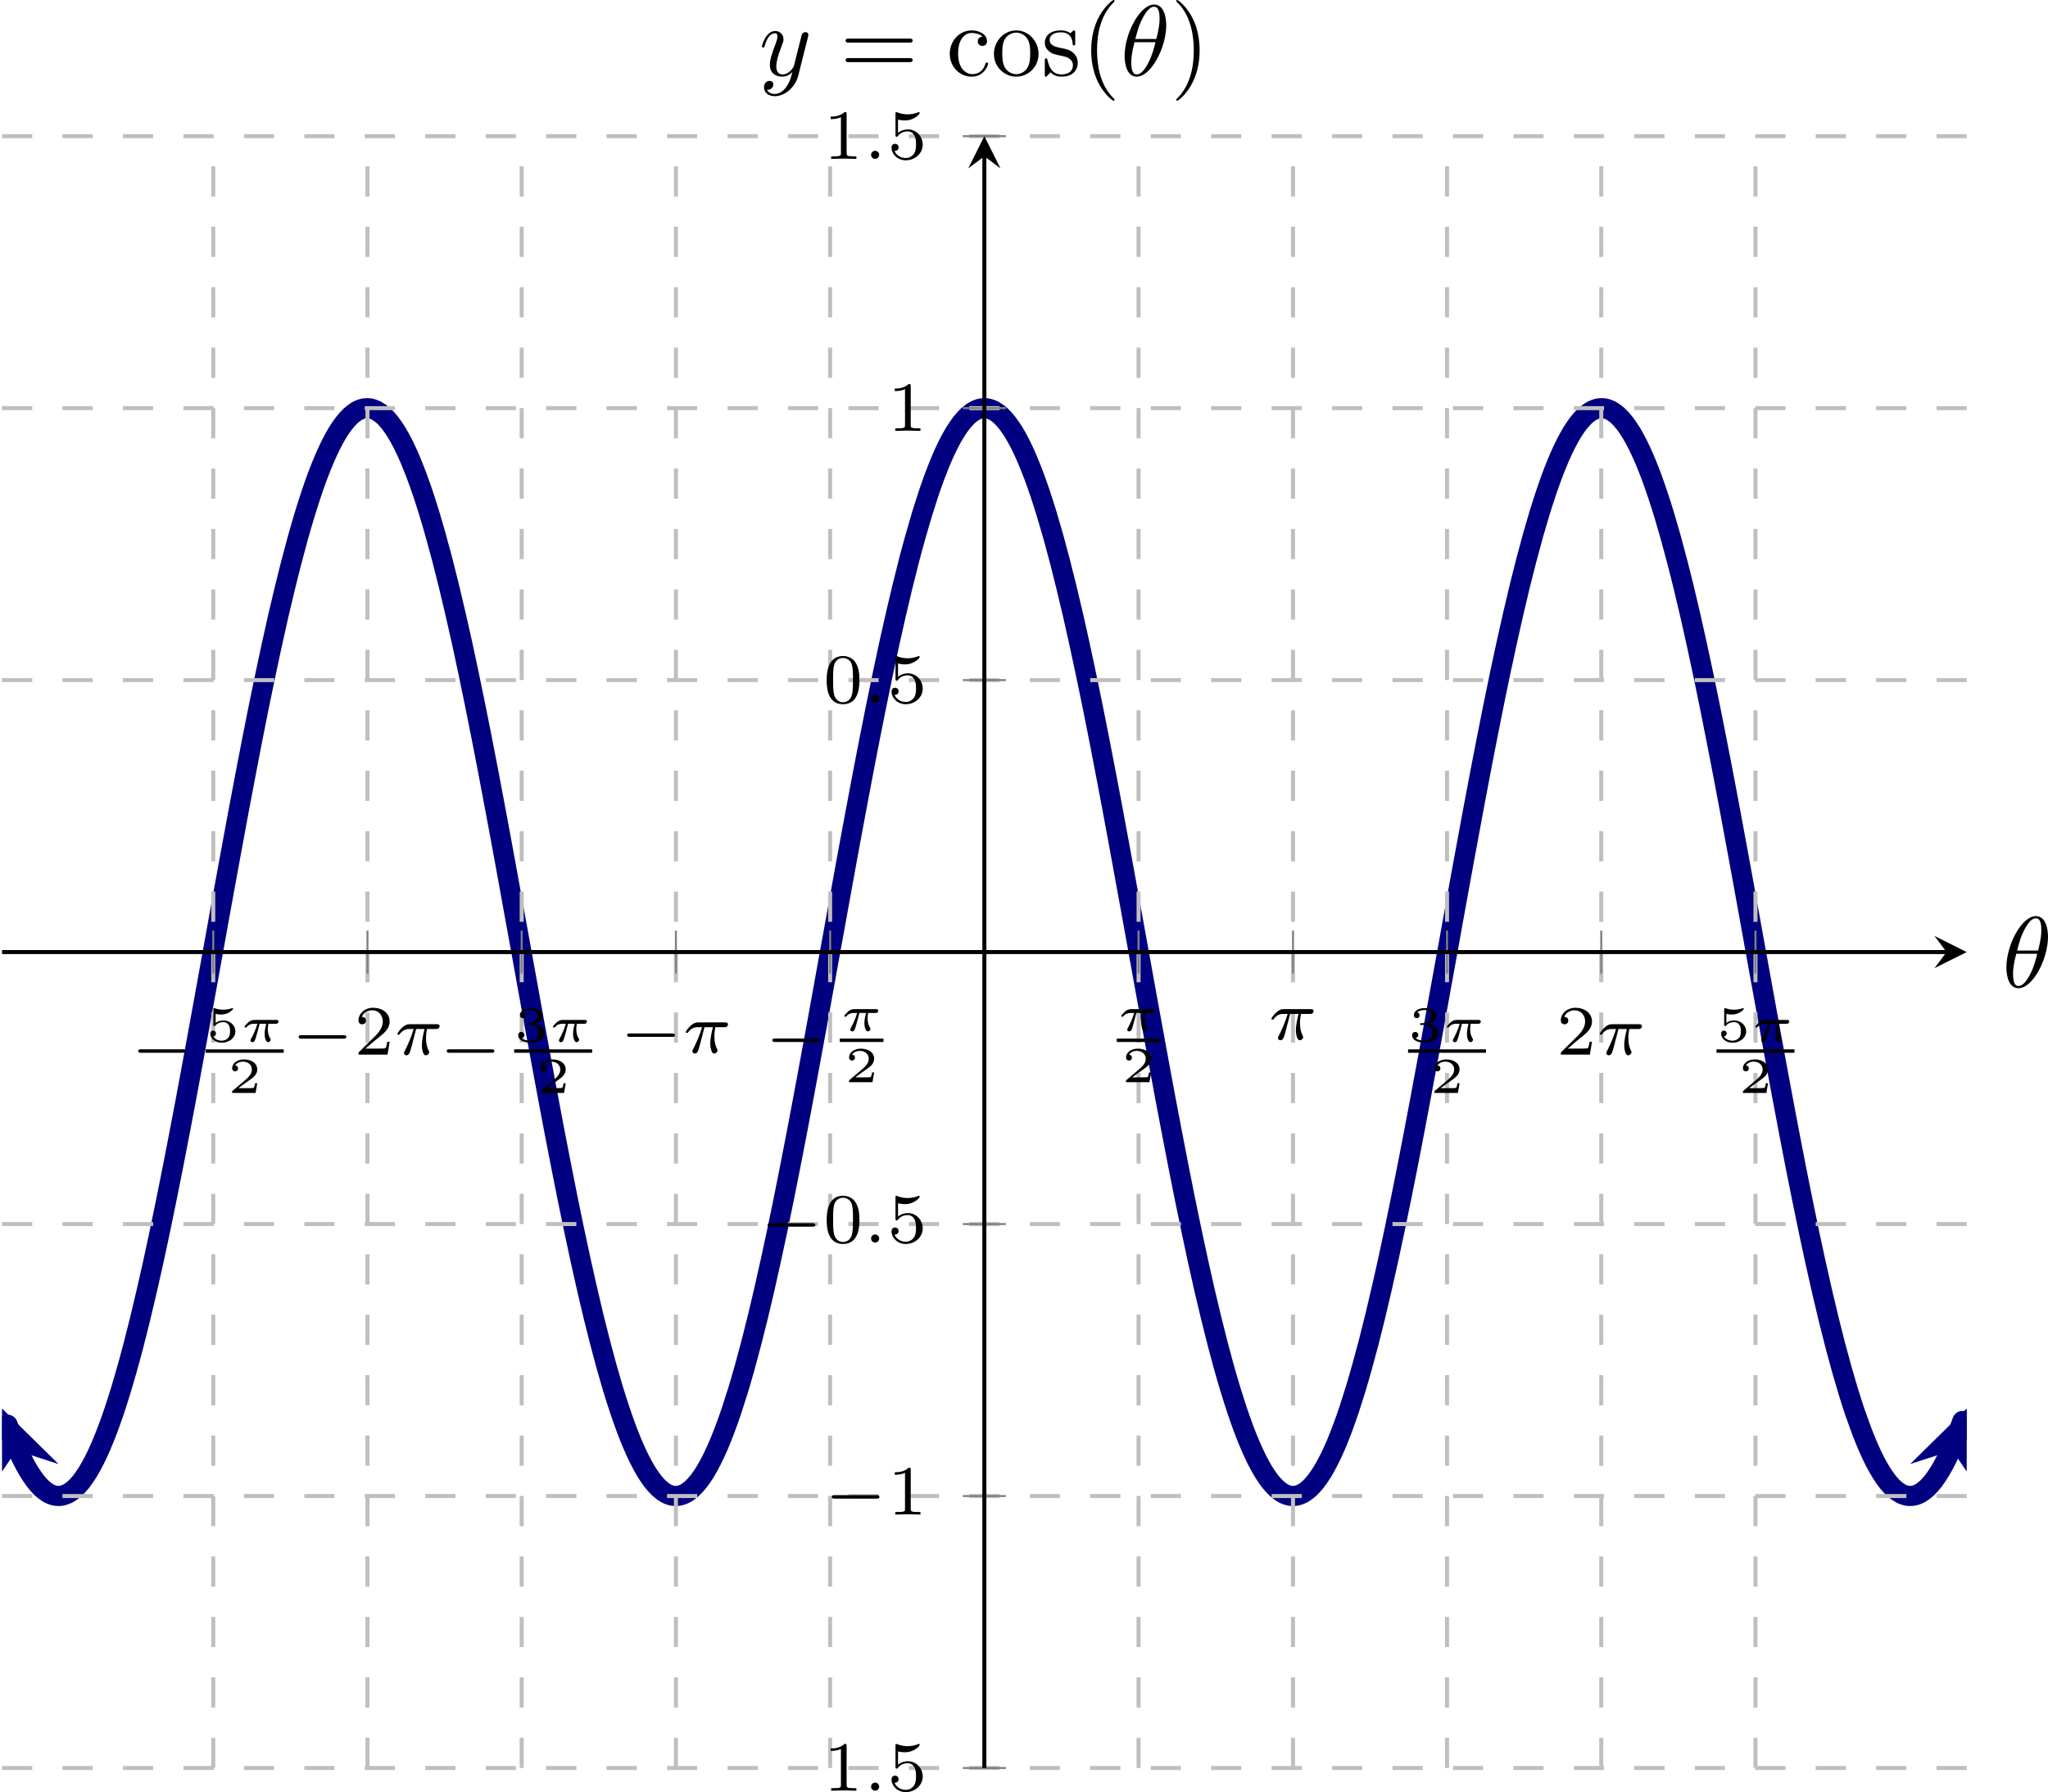<?xml version='1.0' encoding='UTF-8'?>
<!-- This file was generated by dvisvgm 3.2.2 -->
<svg version='1.1' xmlns='http://www.w3.org/2000/svg' xmlns:xlink='http://www.w3.org/1999/xlink' width='283.516pt' height='248.149pt' viewBox='4.648 349.251 283.516 248.149'>
<defs>
<clipPath id='clip4'>
<path d='M3.52 424.328H197.793V262.934H3.52Z'/>
</clipPath>
<path id='g6-40' d='M3.298 2.391C3.298 2.361 3.298 2.341 3.128 2.172C1.883 .917 1.564-.966 1.564-2.491C1.564-4.224 1.943-5.958 3.168-7.203C3.298-7.323 3.298-7.342 3.298-7.372C3.298-7.442 3.258-7.472 3.198-7.472C3.098-7.472 2.202-6.795 1.614-5.529C1.106-4.433 .986-3.328 .986-2.491C.986-1.714 1.096-.508 1.644 .618C2.242 1.843 3.098 2.491 3.198 2.491C3.258 2.491 3.298 2.461 3.298 2.391Z'/>
<path id='g6-41' d='M2.879-2.491C2.879-3.268 2.77-4.473 2.222-5.599C1.624-6.824 .767-7.472 .667-7.472C.608-7.472 .568-7.432 .568-7.372C.568-7.342 .568-7.323 .757-7.143C1.733-6.157 2.301-4.573 2.301-2.491C2.301-.787 1.933 .966 .697 2.222C.568 2.341 .568 2.361 .568 2.391C.568 2.451 .608 2.491 .667 2.491C.767 2.491 1.664 1.813 2.252 .548C2.76-.548 2.879-1.654 2.879-2.491Z'/>
<path id='g6-61' d='M6.844-3.258C6.994-3.258 7.183-3.258 7.183-3.457S6.994-3.656 6.854-3.656H.887C.747-3.656 .558-3.656 .558-3.457S.747-3.258 .897-3.258H6.844ZM6.854-1.325C6.994-1.325 7.183-1.325 7.183-1.524S6.994-1.724 6.844-1.724H.897C.747-1.724 .558-1.724 .558-1.524S.747-1.325 .887-1.325H6.854Z'/>
<path id='g6-99' d='M1.166-2.172C1.166-3.796 1.983-4.214 2.511-4.214C2.6-4.214 3.228-4.204 3.577-3.846C3.168-3.816 3.108-3.517 3.108-3.387C3.108-3.128 3.288-2.929 3.567-2.929C3.826-2.929 4.025-3.098 4.025-3.397C4.025-4.075 3.268-4.463 2.501-4.463C1.255-4.463 .339-3.387 .339-2.152C.339-.877 1.325 .11 2.481 .11C3.816 .11 4.134-1.086 4.134-1.186S4.035-1.285 4.005-1.285C3.915-1.285 3.895-1.245 3.875-1.186C3.587-.259 2.939-.139 2.57-.139C2.042-.139 1.166-.568 1.166-2.172Z'/>
<path id='g6-111' d='M4.692-2.132C4.692-3.407 3.696-4.463 2.491-4.463C1.245-4.463 .279-3.377 .279-2.132C.279-.847 1.315 .11 2.481 .11C3.686 .11 4.692-.867 4.692-2.132ZM2.491-.139C2.062-.139 1.624-.349 1.355-.807C1.106-1.245 1.106-1.853 1.106-2.212C1.106-2.6 1.106-3.138 1.345-3.577C1.614-4.035 2.082-4.244 2.481-4.244C2.919-4.244 3.347-4.025 3.606-3.597S3.866-2.59 3.866-2.212C3.866-1.853 3.866-1.315 3.646-.877C3.427-.428 2.989-.139 2.491-.139Z'/>
<path id='g6-115' d='M2.072-1.933C2.291-1.893 3.108-1.733 3.108-1.016C3.108-.508 2.76-.11 1.983-.11C1.146-.11 .787-.677 .598-1.524C.568-1.654 .558-1.694 .458-1.694C.329-1.694 .329-1.624 .329-1.445V-.13C.329 .04 .329 .11 .438 .11C.488 .11 .498 .1 .687-.09C.707-.11 .707-.13 .887-.319C1.325 .1 1.773 .11 1.983 .11C3.128 .11 3.587-.558 3.587-1.275C3.587-1.803 3.288-2.102 3.168-2.222C2.839-2.54 2.451-2.62 2.032-2.7C1.474-2.809 .807-2.939 .807-3.517C.807-3.866 1.066-4.274 1.923-4.274C3.019-4.274 3.068-3.377 3.088-3.068C3.098-2.979 3.188-2.979 3.208-2.979C3.337-2.979 3.337-3.029 3.337-3.218V-4.224C3.337-4.394 3.337-4.463 3.228-4.463C3.178-4.463 3.158-4.463 3.029-4.344C2.999-4.304 2.899-4.214 2.859-4.184C2.481-4.463 2.072-4.463 1.923-4.463C.707-4.463 .329-3.796 .329-3.238C.329-2.889 .488-2.61 .757-2.391C1.076-2.132 1.355-2.072 2.072-1.933Z'/>
<path id='g3-18' d='M4.533-4.981C4.533-5.639 4.354-7.024 3.337-7.024C1.953-7.024 .418-4.214 .418-1.933C.418-.996 .707 .11 1.614 .11C3.019 .11 4.533-2.75 4.533-4.981ZM1.474-3.616C1.644-4.254 1.843-5.051 2.242-5.758C2.511-6.247 2.879-6.804 3.328-6.804C3.816-6.804 3.875-6.167 3.875-5.599C3.875-5.111 3.796-4.603 3.557-3.616H1.474ZM3.467-3.298C3.357-2.839 3.148-1.993 2.77-1.275C2.421-.598 2.042-.11 1.614-.11C1.285-.11 1.076-.399 1.076-1.325C1.076-1.743 1.136-2.321 1.395-3.298H3.467Z'/>
<path id='g3-121' d='M4.842-3.796C4.882-3.935 4.882-3.955 4.882-4.025C4.882-4.204 4.742-4.294 4.593-4.294C4.493-4.294 4.334-4.234 4.244-4.085C4.224-4.035 4.144-3.726 4.105-3.547C4.035-3.288 3.965-3.019 3.905-2.75L3.457-.956C3.417-.807 2.989-.11 2.331-.11C1.823-.11 1.714-.548 1.714-.917C1.714-1.375 1.883-1.993 2.222-2.869C2.381-3.278 2.421-3.387 2.421-3.587C2.421-4.035 2.102-4.403 1.604-4.403C.658-4.403 .289-2.959 .289-2.869C.289-2.77 .389-2.77 .408-2.77C.508-2.77 .518-2.79 .568-2.949C.837-3.885 1.235-4.184 1.574-4.184C1.654-4.184 1.823-4.184 1.823-3.866C1.823-3.616 1.724-3.357 1.654-3.168C1.255-2.112 1.076-1.544 1.076-1.076C1.076-.189 1.704 .11 2.291 .11C2.68 .11 3.019-.06 3.298-.339C3.168 .179 3.049 .667 2.65 1.196C2.391 1.534 2.012 1.823 1.554 1.823C1.415 1.823 .966 1.793 .797 1.405C.956 1.405 1.086 1.405 1.225 1.285C1.325 1.196 1.425 1.066 1.425 .877C1.425 .568 1.156 .528 1.056 .528C.827 .528 .498 .687 .498 1.176C.498 1.674 .936 2.042 1.554 2.042C2.58 2.042 3.606 1.136 3.885 .01L4.842-3.796Z'/>
<path id='g4-25' d='M2.169-2.532H2.999C2.894-2.113 2.741-1.478 2.741-.928C2.741-.649 2.776-.46 2.817-.307C2.929 .042 3.02 .07 3.131 .07C3.292 .07 3.459-.077 3.459-.244C3.459-.3 3.445-.328 3.403-.398C3.271-.656 3.145-1.053 3.145-1.625C3.145-1.757 3.145-2.036 3.243-2.532H4.115C4.24-2.532 4.296-2.532 4.373-2.587C4.47-2.657 4.491-2.769 4.491-2.803C4.491-3.006 4.31-3.006 4.191-3.006H1.562C1.276-3.006 1.081-2.943 .767-2.65C.586-2.49 .314-2.113 .314-2.05C.314-1.967 .404-1.967 .432-1.967C.509-1.967 .516-1.981 .558-2.043C.914-2.532 1.346-2.532 1.499-2.532H1.925C1.709-1.764 1.332-.941 1.123-.523C1.081-.432 1.011-.286 .99-.258C.983-.23 .969-.202 .969-.153C.969-.042 1.053 .07 1.213 .07C1.492 .07 1.569-.244 1.736-.872L2.169-2.532Z'/>
<path id='g4-58' d='M1.583-.398C1.583-.649 1.374-.802 1.186-.802C.955-.802 .781-.614 .781-.404C.781-.153 .99 0 1.179 0C1.409 0 1.583-.188 1.583-.398Z'/>
<path id='g7-48' d='M3.599-2.225C3.599-2.992 3.508-3.543 3.187-4.031C2.971-4.352 2.538-4.631 1.981-4.631C.363-4.631 .363-2.727 .363-2.225S.363 .139 1.981 .139S3.599-1.723 3.599-2.225ZM1.981-.056C1.66-.056 1.234-.244 1.095-.816C.997-1.227 .997-1.799 .997-2.315C.997-2.824 .997-3.354 1.102-3.738C1.248-4.289 1.695-4.435 1.981-4.435C2.357-4.435 2.72-4.205 2.845-3.801C2.957-3.424 2.964-2.922 2.964-2.315C2.964-1.799 2.964-1.283 2.873-.844C2.734-.209 2.26-.056 1.981-.056Z'/>
<path id='g7-49' d='M2.336-4.435C2.336-4.624 2.322-4.631 2.127-4.631C1.681-4.191 1.046-4.184 .76-4.184V-3.933C.928-3.933 1.388-3.933 1.771-4.129V-.572C1.771-.342 1.771-.251 1.074-.251H.809V0C.934-.007 1.792-.028 2.05-.028C2.267-.028 3.145-.007 3.299 0V-.251H3.034C2.336-.251 2.336-.342 2.336-.572V-4.435Z'/>
<path id='g7-50' d='M3.522-1.269H3.285C3.264-1.116 3.194-.704 3.103-.635C3.048-.593 2.511-.593 2.413-.593H1.13C1.862-1.241 2.106-1.437 2.525-1.764C3.041-2.176 3.522-2.608 3.522-3.271C3.522-4.115 2.783-4.631 1.89-4.631C1.025-4.631 .439-4.024 .439-3.382C.439-3.027 .739-2.992 .809-2.992C.976-2.992 1.179-3.11 1.179-3.361C1.179-3.487 1.13-3.731 .767-3.731C.983-4.226 1.458-4.38 1.785-4.38C2.483-4.38 2.845-3.836 2.845-3.271C2.845-2.664 2.413-2.183 2.19-1.932L.509-.272C.439-.209 .439-.195 .439 0H3.313L3.522-1.269Z'/>
<path id='g7-53' d='M1.081-3.891C1.437-3.801 1.646-3.801 1.757-3.801C2.678-3.801 3.222-4.428 3.222-4.533C3.222-4.61 3.173-4.631 3.138-4.631C3.124-4.631 3.11-4.631 3.082-4.61C2.915-4.547 2.545-4.407 2.029-4.407C1.834-4.407 1.465-4.421 1.011-4.596C.941-4.631 .928-4.631 .921-4.631C.83-4.631 .83-4.554 .83-4.442V-2.385C.83-2.267 .83-2.183 .941-2.183C1.004-2.183 1.011-2.197 1.081-2.28C1.381-2.664 1.806-2.72 2.05-2.72C2.469-2.72 2.657-2.385 2.692-2.329C2.817-2.099 2.859-1.834 2.859-1.43C2.859-1.22 2.859-.809 2.65-.502C2.476-.251 2.176-.084 1.834-.084C1.381-.084 .914-.335 .739-.795C1.004-.774 1.137-.948 1.137-1.137C1.137-1.437 .879-1.492 .788-1.492C.774-1.492 .439-1.492 .439-1.116C.439-.488 1.011 .139 1.848 .139C2.741 .139 3.522-.523 3.522-1.402C3.522-2.19 2.922-2.915 2.057-2.915C1.75-2.915 1.388-2.838 1.081-2.573V-3.891Z'/>
<path id='g5-25' d='M3.512-1.768C3.601-1.768 3.651-1.768 3.721-1.818C3.751-1.848 3.801-1.918 3.801-1.988C3.801-2.147 3.651-2.147 3.567-2.147H1.43C1.32-2.147 1.096-2.147 .802-1.898C.667-1.778 .443-1.524 .443-1.465C.443-1.395 .513-1.395 .543-1.395C.613-1.395 .613-1.4 .653-1.445C.822-1.659 1.061-1.768 1.365-1.768H1.719C1.539-1.146 1.285-.628 1.111-.314C1.036-.184 1.036-.174 1.036-.125C1.036-.01 1.126 .055 1.225 .055C1.435 .055 1.504-.174 1.619-.578C1.733-.966 1.823-1.325 1.938-1.768H2.59C2.57-1.694 2.431-1.151 2.431-.757C2.431-.413 2.555 .055 2.775 .055C2.894 .055 3.034-.06 3.034-.189C3.034-.244 3.014-.269 2.979-.329C2.75-.702 2.75-1.141 2.75-1.23C2.75-1.4 2.775-1.599 2.804-1.768H3.512Z'/>
<path id='g8-50' d='M2.934-.961H2.725C2.71-.867 2.66-.558 2.58-.508C2.54-.478 2.122-.478 2.047-.478H1.071C1.4-.722 1.768-1.001 2.067-1.2C2.516-1.509 2.934-1.798 2.934-2.326C2.934-2.964 2.331-3.318 1.619-3.318C.946-3.318 .453-2.929 .453-2.441C.453-2.182 .672-2.137 .742-2.137C.877-2.137 1.036-2.227 1.036-2.431C1.036-2.61 .907-2.71 .752-2.725C.892-2.949 1.181-3.098 1.514-3.098C1.998-3.098 2.401-2.809 2.401-2.321C2.401-1.903 2.112-1.584 1.729-1.26L.513-.229C.463-.184 .458-.184 .453-.149V0H2.77L2.934-.961Z'/>
<path id='g8-51' d='M1.644-1.649C2.102-1.649 2.406-1.365 2.406-.872C2.406-.364 2.092-.095 1.649-.095C1.594-.095 1.001-.095 .747-.354C.951-.384 1.011-.538 1.011-.658C1.011-.842 .872-.961 .707-.961C.548-.961 .399-.857 .399-.648C.399-.13 .986 .11 1.664 .11C2.481 .11 2.989-.384 2.989-.867C2.989-1.275 2.625-1.624 2.057-1.753C2.655-1.948 2.814-2.326 2.814-2.605C2.814-3.014 2.306-3.318 1.679-3.318C1.066-3.318 .573-3.059 .573-2.61C.573-2.376 .762-2.316 .857-2.316C1.001-2.316 1.141-2.421 1.141-2.6C1.141-2.715 1.081-2.854 .902-2.884C1.116-3.113 1.559-3.128 1.664-3.128C2.027-3.128 2.286-2.944 2.286-2.605C2.286-2.316 2.097-1.863 1.574-1.833C1.435-1.828 1.415-1.823 1.285-1.818C1.23-1.813 1.176-1.808 1.176-1.733C1.176-1.649 1.225-1.649 1.315-1.649H1.644Z'/>
<path id='g8-53' d='M.976-2.745C1.24-2.68 1.465-2.68 1.519-2.68C1.858-2.68 2.107-2.78 2.237-2.849C2.356-2.909 2.695-3.123 2.695-3.233C2.695-3.308 2.64-3.318 2.625-3.318C2.615-3.318 2.605-3.318 2.55-3.293C2.361-3.228 2.052-3.158 1.724-3.158C1.44-3.158 1.166-3.208 .902-3.298C.847-3.318 .837-3.318 .827-3.318C.757-3.318 .757-3.258 .757-3.178V-1.684C.757-1.599 .757-1.534 .852-1.534C.907-1.534 .912-1.544 .956-1.599C1.146-1.818 1.41-1.928 1.748-1.928C2.037-1.928 2.197-1.758 2.267-1.654C2.381-1.484 2.406-1.26 2.406-1.021C2.406-.812 2.386-.533 2.192-.339C1.968-.11 1.684-.095 1.574-.095C1.25-.095 .887-.234 .732-.528C.941-.543 1.011-.692 1.011-.807C1.011-.966 .892-1.086 .732-1.086C.623-1.086 .453-1.021 .453-.792C.453-.304 .932 .11 1.584 .11C2.326 .11 2.934-.389 2.934-1.006C2.934-1.569 2.451-2.092 1.758-2.092C1.445-2.092 1.191-2.012 .976-1.848V-2.745Z'/>
<path id='g2-0' d='M5.189-1.576C5.3-1.576 5.467-1.576 5.467-1.743C5.467-1.918 5.307-1.918 5.189-1.918H1.032C.921-1.918 .753-1.918 .753-1.75C.753-1.576 .914-1.576 1.032-1.576H5.189Z'/>
</defs>
<g id='page4' transform='matrix(1.4 0 0 1.4 0 0)'>
<path d='M4.941 392.918C3.988 390.141 3.988 390.141 4.168 390.625C4.352 391.11 4.641 391.844 4.82 392.27C5 392.696 5.289 393.332 5.469 393.696C5.648 394.063 5.938 394.598 6.117 394.899C6.301 395.203 6.59 395.637 6.77 395.875S7.238 396.446 7.418 396.618C7.598 396.789 7.887 397.012 8.066 397.121C8.25 397.227 8.539 397.344 8.719 397.383C8.898 397.422 9.188 397.434 9.367 397.406C9.547 397.379 9.836 397.281 10.016 397.192C10.199 397.098 10.488 396.895 10.668 396.735C10.848 396.575 11.137 396.266 11.316 396.043C11.496 395.817 11.785 395.403 11.965 395.114C12.148 394.825 12.438 394.309 12.617 393.953C12.797 393.602 13.086 392.985 13.266 392.571C13.445 392.156 13.734 391.442 13.914 390.969C14.098 390.493 14.387 389.688 14.566 389.156C14.746 388.625 15.035 387.727 15.215 387.137C15.395 386.551 15.684 385.567 15.863 384.926C16.047 384.285 16.336 383.219 16.516 382.528C16.695 381.84 16.984 380.692 17.164 379.957C17.344 379.219 17.633 378.004 17.813 377.223C17.996 376.446 18.285 375.16 18.465 374.34S18.934 372.176 19.113 371.321C19.293 370.465 19.582 369.063 19.762 368.176C19.945 367.285 20.234 365.836 20.414 364.918C20.594 364.004 20.883 362.512 21.063 361.571S21.531 359.102 21.715 358.141C21.895 357.18 22.184 355.621 22.363 354.645C22.543 353.668 22.832 352.09 23.012 351.102C23.191 350.114 23.48 348.52 23.664 347.524C23.844 346.528 24.133 344.926 24.313 343.93C24.492 342.93 24.781 341.328 24.961 340.332S25.43 337.743 25.613 336.75C25.793 335.762 26.082 334.18 26.262 333.2C26.441 332.223 26.73 330.66 26.91 329.696C27.09 328.731 27.379 327.2 27.563 326.254C27.742 325.309 28.031 323.813 28.211 322.891S28.68 320.512 28.859 319.617C29.039 318.727 29.328 317.317 29.512 316.453C29.691 315.594 29.98 314.239 30.16 313.414C30.34 312.586 30.629 311.289 30.809 310.504S31.277 308.489 31.461 307.746C31.641 307 31.93 305.844 32.109 305.149C32.289 304.449 32.578 303.367 32.758 302.723C32.938 302.074 33.227 301.074 33.41 300.477C33.59 299.879 33.879 298.969 34.059 298.426S34.527 297.059 34.707 296.578C34.887 296.094 35.176 295.364 35.359 294.942C35.539 294.516 35.828 293.883 36.008 293.52S36.477 292.625 36.656 292.324C36.836 292.024 37.125 291.594 37.309 291.36C37.488 291.121 37.777 290.793 37.957 290.625C38.137 290.453 38.426 290.235 38.606 290.129C38.785 290.024 39.074 289.91 39.258 289.871C39.438 289.836 39.727 289.828 39.906 289.856C40.086 289.887 40.375 289.989 40.555 290.082C40.734 290.18 41.023 290.387 41.207 290.547C41.387 290.707 41.676 291.02 41.856 291.246C42.035 291.473 42.324 291.891 42.504 292.18C42.684 292.473 42.973 292.992 43.156 293.348C43.336 293.703 43.625 294.324 43.805 294.739C43.984 295.157 44.273 295.875 44.453 296.352C44.633 296.824 44.922 297.637 45.106 298.172C45.285 298.703 45.574 299.606 45.754 300.196C45.934 300.782 46.223 301.77 46.402 302.414C46.582 303.055 46.871 304.125 47.055 304.817C47.234 305.508 47.523 306.657 47.703 307.395C47.883 308.129 48.172 309.352 48.352 310.133C48.531 310.914 48.82 312.199 49.004 313.02C49.184 313.84 49.473 315.188 49.652 316.043C49.832 316.903 50.121 318.305 50.301 319.192C50.481 320.082 50.77 321.535 50.953 322.449C51.133 323.367 51.422 324.864 51.602 325.805C51.781 326.746 52.07 328.274 52.25 329.239C52.43 330.2 52.719 331.758 52.902 332.735C53.082 333.711 53.371 335.289 53.551 336.281C53.731 337.27 54.02 338.864 54.199 339.86C54.379 340.852 54.668 342.457 54.852 343.453C55.031 344.45 55.32 346.051 55.5 347.047C55.68 348.043 55.969 349.641 56.148 350.629S56.617 353.2 56.801 354.18C56.981 355.156 57.27 356.719 57.449 357.68C57.629 358.645 57.918 360.176 58.098 361.121C58.277 362.067 58.566 363.563 58.75 364.481C58.93 365.403 59.219 366.86 59.398 367.75C59.578 368.641 59.867 370.051 60.047 370.91C60.227 371.77 60.516 373.125 60.699 373.95C60.879 374.774 61.168 376.067 61.348 376.852C61.527 377.637 61.816 378.864 61.996 379.606C62.176 380.348 62.465 381.504 62.648 382.2C62.828 382.895 63.117 383.973 63.297 384.618C63.477 385.266 63.766 386.262 63.945 386.856C64.125 387.45 64.414 388.36 64.598 388.899C64.777 389.438 65.066 390.258 65.246 390.743C65.426 391.223 65.715 391.95 65.895 392.371C66.074 392.793 66.363 393.422 66.547 393.785C66.727 394.145 67.016 394.676 67.195 394.973C67.375 395.27 67.664 395.696 67.844 395.93C68.023 396.164 68.313 396.489 68.496 396.656C68.676 396.825 68.965 397.043 69.145 397.145S69.613 397.36 69.793 397.395C69.973 397.43 70.262 397.43 70.445 397.399C70.625 397.368 70.914 397.266 71.094 397.168C71.273 397.071 71.563 396.86 71.742 396.696C71.922 396.531 72.211 396.215 72.395 395.985C72.574 395.758 72.863 395.336 73.043 395.043C73.223 394.75 73.512 394.227 73.691 393.871C73.871 393.512 74.16 392.891 74.344 392.469C74.523 392.051 74.813 391.332 74.992 390.852C75.172 390.375 75.461 389.563 75.641 389.028C75.82 388.493 76.109 387.586 76.293 386.996C76.473 386.406 76.762 385.414 76.941 384.77C77.121 384.129 77.41 383.055 77.59 382.364C77.77 381.668 78.059 380.52 78.242 379.781C78.422 379.039 78.711 377.817 78.891 377.035C79.07 376.254 79.359 374.965 79.539 374.141C79.719 373.321 80.008 371.973 80.191 371.114C80.371 370.254 80.66 368.852 80.84 367.961S81.309 365.618 81.488 364.7S81.957 362.285 82.141 361.344C82.32 360.403 82.609 358.871 82.789 357.906C82.969 356.946 83.258 355.387 83.438 354.41C83.617 353.434 83.906 351.852 84.09 350.864C84.27 349.875 84.559 348.278 84.738 347.285C84.918 346.289 85.207 344.688 85.387 343.688C85.566 342.692 85.856 341.086 86.039 340.094C86.219 339.098 86.508 337.5 86.688 336.512S87.156 333.942 87.336 332.965C87.516 331.985 87.805 330.426 87.988 329.465C88.168 328.5 88.457 326.969 88.637 326.028C88.816 325.082 89.106 323.586 89.285 322.668C89.465 321.75 89.754 320.293 89.938 319.403C90.117 318.512 90.406 317.106 90.586 316.246C90.766 315.387 91.055 314.039 91.234 313.215C91.414 312.391 91.703 311.098 91.887 310.317C92.066 309.532 92.356 308.309 92.535 307.567C92.715 306.824 93.004 305.672 93.184 304.977C93.363 304.285 93.652 303.211 93.836 302.567C94.016 301.922 94.305 300.926 94.484 300.332C94.664 299.742 94.953 298.836 95.133 298.297C95.313 297.762 95.602 296.942 95.785 296.461C95.965 295.985 96.254 295.258 96.434 294.84C96.613 294.418 96.902 293.789 97.082 293.434C97.262 293.074 97.551 292.547 97.734 292.254C97.914 291.957 98.203 291.532 98.383 291.301C98.563 291.071 98.852 290.75 99.031 290.586C99.211 290.418 99.5 290.203 99.684 290.106C99.863 290.004 100.152 289.899 100.332 289.864C100.512 289.828 100.801 289.828 100.981 289.864C101.16 289.899 101.449 290.004 101.633 290.106C101.813 290.207 102.102 290.418 102.281 290.586C102.461 290.75 102.75 291.071 102.93 291.305C103.109 291.535 103.398 291.957 103.582 292.254C103.762 292.551 104.051 293.074 104.23 293.434C104.41 293.793 104.699 294.418 104.879 294.84C105.058 295.262 105.348 295.985 105.531 296.465C105.711 296.946 106 297.762 106.18 298.301C106.359 298.836 106.648 299.746 106.828 300.336C107.008 300.93 107.297 301.922 107.48 302.567C107.66 303.211 107.949 304.289 108.129 304.985C108.308 305.676 108.598 306.828 108.777 307.571C108.957 308.309 109.246 309.535 109.43 310.321C109.609 311.106 109.898 312.395 110.078 313.219S110.547 315.395 110.726 316.25C110.906 317.11 111.195 318.516 111.379 319.41C111.558 320.301 111.848 321.754 112.027 322.672C112.207 323.59 112.496 325.09 112.676 326.031C112.855 326.973 113.144 328.508 113.328 329.469C113.508 330.43 113.797 331.993 113.976 332.969C114.156 333.946 114.445 335.528 114.625 336.52C114.805 337.508 115.094 339.102 115.277 340.098C115.457 341.094 115.746 342.696 115.926 343.692C116.105 344.692 116.394 346.293 116.574 347.289S117.043 349.879 117.226 350.868C117.406 351.856 117.695 353.438 117.875 354.414C118.055 355.391 118.344 356.95 118.523 357.914C118.703 358.875 118.992 360.406 119.176 361.348C119.355 362.289 119.644 363.785 119.824 364.703S120.293 367.075 120.473 367.965C120.652 368.856 120.941 370.262 121.125 371.118C121.305 371.977 121.594 373.325 121.773 374.145C121.953 374.969 122.242 376.258 122.422 377.039C122.601 377.821 122.891 379.043 123.074 379.785C123.254 380.524 123.543 381.672 123.723 382.368C123.902 383.059 124.191 384.133 124.371 384.774C124.551 385.418 124.84 386.406 125.023 387C125.203 387.59 125.492 388.493 125.672 389.028C125.851 389.563 126.141 390.379 126.32 390.856C126.5 391.332 126.789 392.055 126.973 392.473C127.152 392.891 127.441 393.516 127.621 393.871C127.801 394.227 128.09 394.75 128.269 395.043C128.449 395.336 128.738 395.758 128.922 395.989C129.101 396.215 129.391 396.531 129.57 396.696C129.75 396.86 130.039 397.071 130.219 397.168C130.398 397.266 130.687 397.368 130.871 397.399C131.051 397.43 131.34 397.43 131.519 397.391C131.699 397.356 131.988 397.246 132.168 397.145S132.637 396.825 132.82 396.656C133 396.489 133.289 396.164 133.469 395.93C133.648 395.696 133.937 395.27 134.117 394.973C134.297 394.672 134.586 394.145 134.769 393.781C134.949 393.422 135.238 392.793 135.418 392.371C135.598 391.95 135.887 391.223 136.066 390.739C136.246 390.258 136.539 389.438 136.719 388.895C136.898 388.356 137.187 387.446 137.367 386.852C137.547 386.258 137.836 385.262 138.015 384.614C138.195 383.969 138.488 382.891 138.668 382.196S139.137 380.344 139.316 379.602C139.496 378.86 139.785 377.633 139.965 376.848C140.144 376.063 140.437 374.766 140.617 373.942S141.086 371.766 141.265 370.906C141.445 370.047 141.734 368.637 141.914 367.746C142.094 366.852 142.387 365.399 142.566 364.477C142.746 363.559 143.035 362.059 143.215 361.118C143.394 360.172 143.683 358.641 143.863 357.676C144.043 356.711 144.336 355.153 144.515 354.172C144.695 353.196 144.984 351.614 145.164 350.625C145.344 349.633 145.633 348.039 145.812 347.043C145.992 346.047 146.285 344.446 146.465 343.45C146.644 342.45 146.933 340.848 147.113 339.852S147.582 337.262 147.762 336.274C147.941 335.285 148.234 333.707 148.414 332.731C148.594 331.75 148.883 330.196 149.062 329.235C149.242 328.27 149.531 326.743 149.711 325.801C149.89 324.86 150.183 323.364 150.363 322.449C150.543 321.532 150.832 320.078 151.012 319.188C151.191 318.301 151.48 316.895 151.66 316.039C151.84 315.184 152.133 313.836 152.312 313.016C152.492 312.196 152.781 310.91 152.961 310.129C153.14 309.348 153.43 308.125 153.609 307.391C153.789 306.653 154.082 305.504 154.262 304.813C154.441 304.121 154.73 303.051 154.91 302.41C155.09 301.77 155.379 300.782 155.558 300.192C155.742 299.602 156.031 298.699 156.211 298.168C156.39 297.633 156.68 296.824 156.859 296.348C157.039 295.871 157.328 295.157 157.508 294.739C157.691 294.321 157.98 293.699 158.16 293.348C158.34 292.992 158.629 292.473 158.808 292.18C158.988 291.891 159.277 291.473 159.457 291.246C159.64 291.02 159.93 290.707 160.109 290.543C160.289 290.383 160.578 290.176 160.758 290.082C160.937 289.989 161.226 289.887 161.406 289.856C161.59 289.828 161.879 289.836 162.058 289.871C162.238 289.91 162.527 290.024 162.707 290.129C162.887 290.235 163.176 290.453 163.355 290.625C163.539 290.797 163.828 291.121 164.008 291.36C164.187 291.594 164.476 292.028 164.656 292.324C164.836 292.625 165.125 293.16 165.305 293.524C165.488 293.887 165.777 294.52 165.957 294.942C166.137 295.367 166.426 296.098 166.605 296.578C166.785 297.063 167.074 297.887 167.254 298.43C167.437 298.969 167.726 299.883 167.906 300.481C168.086 301.074 168.375 302.078 168.555 302.723C168.734 303.371 169.023 304.453 169.203 305.153C169.387 305.848 169.676 307.004 169.855 307.75C170.035 308.492 170.324 309.723 170.504 310.508C170.683 311.293 170.973 312.59 171.152 313.418C171.336 314.242 171.625 315.598 171.805 316.461C171.984 317.321 172.273 318.731 172.453 319.625C172.633 320.516 172.922 321.973 173.101 322.895C173.285 323.817 173.574 325.317 173.754 326.258C173.933 327.203 174.223 328.739 174.402 329.7C174.582 330.664 174.871 332.227 175.051 333.203C175.234 334.184 175.523 335.766 175.703 336.758C175.883 337.746 176.172 339.344 176.351 340.34C176.531 341.332 176.82 342.934 177 343.934C177.183 344.93 177.473 346.535 177.652 347.528C177.832 348.524 178.121 350.118 178.301 351.106C178.48 352.094 178.769 353.672 178.949 354.649C179.133 355.625 179.422 357.184 179.601 358.145C179.781 359.106 180.07 360.633 180.25 361.575S180.719 364.008 180.898 364.926C181.082 365.84 181.371 367.293 181.551 368.18C181.73 369.067 182.019 370.469 182.199 371.325S182.668 373.524 182.848 374.344C183.031 375.164 183.32 376.45 183.5 377.227C183.68 378.008 183.969 379.227 184.148 379.961C184.328 380.696 184.617 381.844 184.797 382.531C184.98 383.223 185.269 384.289 185.449 384.93C185.629 385.567 185.918 386.555 186.098 387.141C186.277 387.727 186.566 388.625 186.746 389.16C186.93 389.692 187.219 390.496 187.398 390.969C187.578 391.446 187.867 392.156 188.047 392.571C188.226 392.989 188.515 393.606 188.695 393.957C188.879 394.309 189.168 394.825 189.348 395.114C189.527 395.403 189.816 395.817 189.996 396.043C190.176 396.266 190.465 396.575 190.644 396.735C190.828 396.895 191.117 397.098 191.297 397.192C191.476 397.285 191.765 397.379 191.945 397.406C192.125 397.434 192.414 397.422 192.594 397.383C192.777 397.344 193.066 397.223 193.246 397.118C193.426 397.012 193.715 396.789 193.894 396.618C194.074 396.446 194.363 396.114 194.543 395.875C194.726 395.637 195.015 395.2 195.195 394.899C195.375 394.594 195.664 394.059 195.844 393.696C196.023 393.328 196.312 392.692 196.492 392.266C196.676 391.84 196.965 391.11 197.144 390.621C197.324 390.137 197.793 388.766 196.371 392.914' stroke='#000080' fill='none' stroke-width='1.993' stroke-miterlimit='10' clip-path='url(#clip4)'/>
<path d='M3.52 388.77L2.477 396.543L4.941 392.918L9.109 394.27' fill='#000080' clip-path='url(#clip4)'/>
<path d='M197.792 388.766L192.203 394.266L196.371 392.914L198.835 396.539' fill='#000080' clip-path='url(#clip4)'/>
<path d='M24.406 424.328V262.934M39.656 424.328V262.934M54.906 424.328V262.934M70.156 424.328V262.934M85.406 424.328V262.934M115.906 424.328V262.934M131.176 424.328V262.934M146.406 424.328V262.934M161.656 424.328V262.934M176.906 424.328V262.934' stroke='#bfbfbf' fill='none' stroke-width='.399' stroke-miterlimit='10' stroke-dasharray='2.989 2.989'/>
<path d='M3.52 424.328H197.793M3.52 397.43H197.793M3.52 370.531H197.793M3.52 316.731H197.793M3.52 289.832H197.793M3.52 262.934H197.793' stroke='#bfbfbf' fill='none' stroke-width='.399' stroke-miterlimit='10' stroke-dasharray='2.989 2.989'/>
<path d='M24.406 345.758V341.504M39.656 345.758V341.504M54.906 345.758V341.504M70.156 345.758V341.504M85.406 345.758V341.504M115.906 345.758V341.504M131.176 345.758V341.504M146.406 345.758V341.504M161.656 345.758V341.504M176.906 345.758V341.504' stroke='#808080' fill='none' stroke-width='.199' stroke-miterlimit='10'/>
<path d='M98.531 424.328H102.781M98.531 397.43H102.781M98.531 370.531H102.781M98.531 316.731H102.781M98.531 289.832H102.781M98.531 262.934H102.781' stroke='#808080' fill='none' stroke-width='.199' stroke-miterlimit='10'/>
<path d='M3.52 343.629H195.801' stroke='#000' fill='none' stroke-width='.399' stroke-miterlimit='10'/>
<path d='M197.793 343.629L194.606 342.035L195.801 343.629L194.606 345.222'/>
<path d='M100.656 424.328V264.926' stroke='#000' fill='none' stroke-width='.399' stroke-miterlimit='10'/>
<path d='M100.656 262.933L99.062 266.121L100.656 264.925L102.25 266.121'/>
<g transform='matrix(1 0 0 1 12.522 -63.596)'>
<use x='3.719' y='418.76' xlink:href='#g2-0'/>
<use x='11.142' y='416.083' xlink:href='#g8-53'/>
<use x='14.532' y='416.083' xlink:href='#g5-25'/>
</g>
<rect x='11.142' y='416.847' height='.339' width='7.709' transform='matrix(1 0 0 1 12.522 -63.596)'/>
<g transform='matrix(1 0 0 1 12.522 -63.596)'>
<use x='13.301' y='421.161' xlink:href='#g8-50'/>
</g>
<g transform='matrix(1 0 0 1 28.382 -64.99)'>
<use x='3.719' y='418.76' xlink:href='#g2-0'/>
<use x='9.946' y='418.76' xlink:href='#g7-50'/>
<use x='13.917' y='418.76' xlink:href='#g4-25'/>
</g>
<g transform='matrix(1 0 0 1 43.022 -63.596)'>
<use x='3.719' y='418.76' xlink:href='#g2-0'/>
<use x='11.142' y='416.083' xlink:href='#g8-51'/>
<use x='14.532' y='416.083' xlink:href='#g5-25'/>
</g>
<rect x='11.142' y='416.847' height='.339' width='7.709' transform='matrix(1 0 0 1 43.022 -63.596)'/>
<g transform='matrix(1 0 0 1 43.022 -63.596)'>
<use x='13.301' y='421.161' xlink:href='#g8-50'/>
</g>
<g transform='matrix(1 0 0 1 60.868 -65.167)'>
<use x='3.719' y='418.76' xlink:href='#g2-0'/>
<use x='9.946' y='418.76' xlink:href='#g4-25'/>
</g>
<g transform='matrix(1 0 0 1 75.218 -64.662)'>
<use x='3.719' y='418.76' xlink:href='#g2-0'/>
<use x='11.142' y='416.083' xlink:href='#g5-25'/>
</g>
<rect x='11.142' y='416.847' height='.339' width='4.319' transform='matrix(1 0 0 1 75.218 -64.662)'/>
<g transform='matrix(1 0 0 1 75.218 -64.662)'>
<use x='11.606' y='421.161' xlink:href='#g8-50'/>
</g>
<g transform='matrix(1 0 0 1 108.833 -64.662)'>
<use x='4.915' y='416.083' xlink:href='#g5-25'/>
</g>
<rect x='4.915' y='416.847' height='.339' width='4.319' transform='matrix(1 0 0 1 108.833 -64.662)'/>
<g transform='matrix(1 0 0 1 108.833 -64.662)'>
<use x='5.379' y='421.161' xlink:href='#g8-50'/>
</g>
<g transform='matrix(1 0 0 1 125.003 -66.481)'>
<use x='3.719' y='418.76' xlink:href='#g4-25'/>
</g>
<g transform='matrix(1 0 0 1 137.638 -63.596)'>
<use x='4.915' y='416.083' xlink:href='#g8-51'/>
<use x='8.305' y='416.083' xlink:href='#g5-25'/>
</g>
<rect x='4.915' y='416.847' height='.339' width='7.709' transform='matrix(1 0 0 1 137.638 -63.596)'/>
<g transform='matrix(1 0 0 1 137.638 -63.596)'>
<use x='7.074' y='421.161' xlink:href='#g8-50'/>
</g>
<g transform='matrix(1 0 0 1 153.498 -64.99)'>
<use x='3.719' y='418.76' xlink:href='#g7-50'/>
<use x='7.691' y='418.76' xlink:href='#g4-25'/>
</g>
<g transform='matrix(1 0 0 1 168.139 -63.596)'>
<use x='4.915' y='416.083' xlink:href='#g8-53'/>
<use x='8.305' y='416.083' xlink:href='#g5-25'/>
</g>
<rect x='4.915' y='416.847' height='.339' width='7.709' transform='matrix(1 0 0 1 168.139 -63.596)'/>
<g transform='matrix(1 0 0 1 168.139 -63.596)'>
<use x='7.074' y='421.161' xlink:href='#g8-50'/>
</g>
<g transform='matrix(1 0 0 1 80.982 7.815)'>
<use x='3.719' y='418.76' xlink:href='#g7-49'/>
<use x='7.691' y='418.76' xlink:href='#g4-58'/>
<use x='10.057' y='418.76' xlink:href='#g7-53'/>
</g>
<g transform='matrix(1 0 0 1 81.093 -19.499)'>
<use x='3.719' y='418.76' xlink:href='#g2-0'/>
<use x='9.946' y='418.76' xlink:href='#g7-49'/>
</g>
<g transform='matrix(1 0 0 1 74.756 -46.398)'>
<use x='3.719' y='418.76' xlink:href='#g2-0'/>
<use x='9.946' y='418.76' xlink:href='#g7-48'/>
<use x='13.917' y='418.76' xlink:href='#g4-58'/>
<use x='16.283' y='418.76' xlink:href='#g7-53'/>
</g>
<g transform='matrix(1 0 0 1 80.982 -99.782)'>
<use x='3.719' y='418.76' xlink:href='#g7-48'/>
<use x='7.691' y='418.76' xlink:href='#g4-58'/>
<use x='10.057' y='418.76' xlink:href='#g7-53'/>
</g>
<g transform='matrix(1 0 0 1 87.32 -126.681)'>
<use x='3.719' y='418.76' xlink:href='#g7-49'/>
</g>
<g transform='matrix(1 0 0 1 80.982 -153.58)'>
<use x='3.719' y='418.76' xlink:href='#g7-49'/>
<use x='7.691' y='418.76' xlink:href='#g4-58'/>
<use x='10.057' y='418.76' xlink:href='#g7-53'/>
</g>
<g transform='matrix(1 0 0 1 197.58 -71.665)'>
<use x='3.719' y='418.76' xlink:href='#g3-18'/>
</g>
<g transform='matrix(1 0 0 1 74.65 -161.823)'>
<use x='3.719' y='418.76' xlink:href='#g3-121'/>
<use x='11.729' y='418.76' xlink:href='#g6-61'/>
<use x='22.245' y='418.76' xlink:href='#g6-99'/>
<use x='26.673' y='418.76' xlink:href='#g6-111'/>
<use x='31.654' y='418.76' xlink:href='#g6-115'/>
<use x='35.584' y='418.76' xlink:href='#g6-40'/>
<use x='39.458' y='418.76' xlink:href='#g3-18'/>
<use x='44.412' y='418.76' xlink:href='#g6-41'/>
</g>
</g>
</svg>